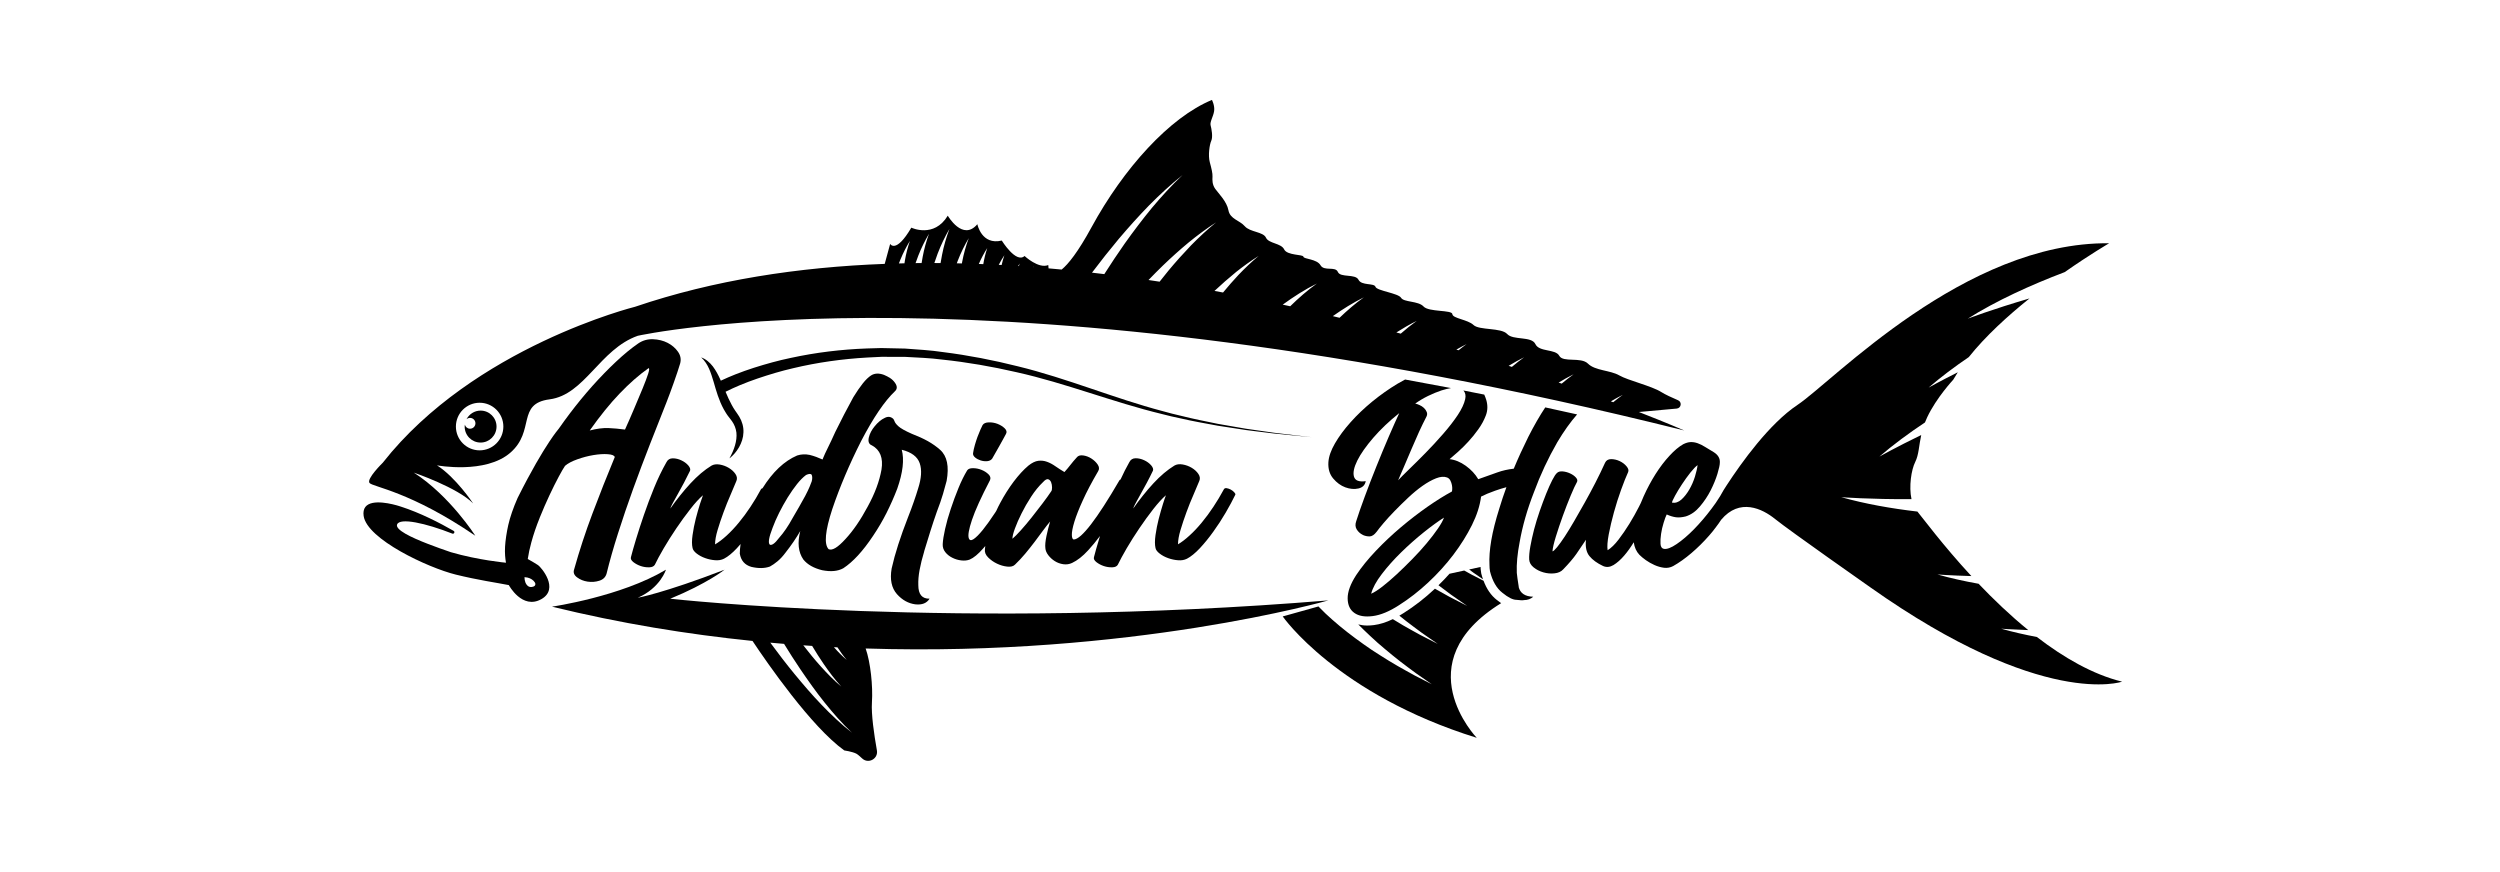 <svg xmlns="http://www.w3.org/2000/svg" fill="none" viewBox="0 0 172 60" height="60" width="172">
<path fill="black" d="M63.58 37.939C63.722 37.472 63.863 37.013 64.005 36.56C64.148 36.106 64.296 35.659 64.451 35.219C64.631 34.753 64.772 34.343 64.877 33.988C64.982 33.632 65.064 33.33 65.128 33.085C65.308 32.091 65.162 31.379 64.684 30.95C64.44 30.732 64.155 30.53 63.834 30.349C63.51 30.169 63.143 30.003 62.731 29.845C62.266 29.64 61.958 29.465 61.803 29.322C61.65 29.18 61.559 29.057 61.534 28.953C61.521 28.928 61.507 28.905 61.495 28.885C61.482 28.867 61.477 28.85 61.477 28.837C61.297 28.657 61.088 28.631 60.856 28.76C60.741 28.812 60.627 28.885 60.511 28.984C60.395 29.082 60.285 29.195 60.181 29.323C59.976 29.568 59.839 29.829 59.775 30.099C59.711 30.384 59.78 30.566 59.989 30.643C60.555 30.952 60.775 31.51 60.646 32.311C60.504 33.113 60.188 33.961 59.698 34.853C59.208 35.77 58.698 36.516 58.169 37.084C57.64 37.667 57.255 37.899 57.009 37.783C56.685 37.445 56.77 36.528 57.26 35.028C57.517 34.265 57.813 33.494 58.141 32.718C58.47 31.942 58.839 31.147 59.253 30.332C60.09 28.728 60.864 27.589 61.573 26.917C61.74 26.762 61.74 26.567 61.573 26.334C61.484 26.206 61.373 26.098 61.245 26.014C61.117 25.93 60.974 25.857 60.819 25.791C60.47 25.662 60.174 25.675 59.93 25.83C59.75 25.945 59.559 26.13 59.359 26.381C59.158 26.635 58.943 26.947 58.711 27.323C58.493 27.721 58.28 28.122 58.075 28.515C57.868 28.91 57.668 29.307 57.472 29.709C57.28 30.137 57.109 30.498 56.961 30.797C56.813 31.093 56.699 31.34 56.622 31.533C56.622 31.56 56.61 31.585 56.585 31.612C56.442 31.546 56.301 31.488 56.157 31.436C56.016 31.385 55.867 31.338 55.713 31.299C55.405 31.235 55.115 31.249 54.842 31.338C53.956 31.719 53.161 32.468 52.459 33.593C52.4 33.603 52.358 33.639 52.329 33.707C52.122 34.093 51.891 34.483 51.632 34.871C51.376 35.261 51.108 35.622 50.83 35.958C50.552 36.296 50.273 36.592 49.991 36.85C49.708 37.109 49.442 37.309 49.196 37.454C49.196 37.182 49.255 36.85 49.371 36.464C49.487 36.074 49.622 35.672 49.777 35.25C49.932 34.828 50.093 34.427 50.26 34.047C50.428 33.666 50.563 33.346 50.666 33.085C50.731 32.931 50.707 32.772 50.599 32.611C50.488 32.448 50.337 32.309 50.144 32.193C49.952 32.077 49.742 32 49.515 31.96C49.289 31.923 49.1 31.948 48.945 32.039C48.713 32.18 48.474 32.355 48.228 32.561C47.984 32.768 47.74 33.003 47.503 33.26C47.264 33.519 47.026 33.796 46.787 34.095C46.548 34.392 46.327 34.69 46.118 34.987C46.133 34.923 46.186 34.799 46.284 34.619C46.38 34.438 46.496 34.227 46.634 33.988C46.769 33.748 46.91 33.491 47.059 33.212C47.207 32.933 47.346 32.657 47.475 32.388C47.514 32.284 47.473 32.16 47.35 32.017C47.225 31.876 47.068 31.76 46.874 31.671C46.682 31.579 46.484 31.533 46.284 31.533C46.085 31.533 45.938 31.624 45.849 31.805C45.541 32.348 45.256 32.936 44.999 33.569C44.741 34.204 44.508 34.822 44.303 35.423C44.098 36.024 43.914 36.58 43.761 37.091C43.606 37.602 43.49 38.014 43.411 38.323C43.372 38.439 43.428 38.555 43.575 38.673C43.725 38.789 43.895 38.881 44.087 38.945C44.281 39.009 44.475 39.038 44.668 39.031C44.86 39.026 44.989 38.965 45.056 38.849C45.197 38.552 45.4 38.176 45.664 37.722C45.93 37.27 46.22 36.81 46.535 36.344C46.851 35.877 47.17 35.439 47.494 35.025C47.815 34.61 48.106 34.293 48.364 34.073C48.327 34.163 48.259 34.361 48.161 34.665C48.065 34.969 47.968 35.311 47.87 35.684C47.774 36.06 47.701 36.435 47.648 36.81C47.594 37.186 47.596 37.483 47.648 37.703C47.674 37.831 47.77 37.96 47.938 38.089C48.106 38.218 48.3 38.321 48.519 38.398C48.736 38.477 48.963 38.525 49.194 38.543C49.426 38.564 49.635 38.529 49.815 38.437C50.084 38.296 50.38 38.057 50.695 37.719C50.782 37.626 50.87 37.529 50.953 37.429C50.918 37.66 50.9 37.881 50.898 38.087C50.975 38.566 51.24 38.87 51.691 39.001C52.181 39.115 52.605 39.109 52.969 38.979C53.135 38.89 53.313 38.766 53.5 38.611C53.687 38.455 53.871 38.255 54.052 38.01C54.245 37.765 54.427 37.518 54.594 37.273C54.762 37.029 54.915 36.78 55.059 36.535C54.853 37.338 54.922 37.992 55.271 38.495C55.555 38.845 55.988 39.09 56.567 39.231C57.16 39.347 57.643 39.304 58.019 39.095C58.69 38.656 59.372 37.912 60.069 36.864C60.418 36.346 60.726 35.82 60.997 35.282C61.266 34.746 61.512 34.191 61.731 33.621C62.12 32.509 62.222 31.617 62.04 30.943C62.71 31.111 63.125 31.422 63.278 31.875C63.433 32.329 63.394 32.911 63.163 33.621C63.086 33.88 62.988 34.179 62.872 34.513C62.756 34.851 62.621 35.212 62.466 35.602C62.209 36.262 61.986 36.882 61.799 37.465C61.61 38.048 61.461 38.596 61.345 39.113C61.215 39.864 61.336 40.454 61.712 40.879C62.074 41.282 62.492 41.514 62.968 41.578C63.433 41.63 63.761 41.502 63.954 41.189C63.439 41.201 63.18 40.892 63.18 40.259C63.168 39.946 63.196 39.599 63.268 39.21C63.341 38.824 63.446 38.394 63.587 37.93L63.58 37.939ZM55.843 33.126C55.819 33.203 55.769 33.326 55.699 33.494C55.628 33.662 55.53 33.87 55.4 34.116C55.27 34.361 55.132 34.61 54.983 34.864C54.835 35.116 54.683 35.377 54.528 35.648C54.232 36.192 53.922 36.646 53.6 37.007C53.318 37.383 53.104 37.538 52.964 37.474C52.834 37.358 52.898 36.968 53.156 36.308C53.4 35.648 53.749 34.951 54.199 34.213C54.418 33.862 54.632 33.56 54.837 33.301C55.043 33.044 55.25 32.834 55.457 32.679C55.649 32.59 55.778 32.582 55.843 32.661C55.895 32.79 55.895 32.945 55.843 33.128V33.126Z"></path>
<path fill="black" d="M67.477 31.68C67.627 31.726 67.773 31.742 67.922 31.728C68.07 31.715 68.184 31.656 68.261 31.555C68.325 31.438 68.402 31.301 68.493 31.147C68.582 30.991 68.673 30.832 68.764 30.669C68.853 30.509 68.94 30.353 69.022 30.203C69.108 30.055 69.166 29.944 69.207 29.863C69.284 29.735 69.259 29.606 69.131 29.477C69.001 29.348 68.837 29.245 68.637 29.164C68.436 29.087 68.234 29.052 68.028 29.059C67.823 29.064 67.678 29.127 67.602 29.245C67.562 29.322 67.511 29.432 67.447 29.574C67.382 29.717 67.318 29.876 67.254 30.051C67.19 30.226 67.129 30.414 67.072 30.612C67.014 30.814 66.971 31.004 66.946 31.184C66.933 31.288 66.981 31.386 67.09 31.476C67.201 31.567 67.329 31.633 67.475 31.68H67.477Z"></path>
<path fill="black" d="M79.722 35.686C79.626 36.061 79.553 36.437 79.499 36.812C79.446 37.188 79.448 37.484 79.499 37.704C79.524 37.833 79.622 37.962 79.79 38.09C79.957 38.219 80.151 38.323 80.371 38.4C80.588 38.478 80.814 38.527 81.046 38.545C81.278 38.566 81.484 38.53 81.664 38.439C81.935 38.298 82.229 38.058 82.547 37.721C82.862 37.383 83.17 37.007 83.473 36.583C83.776 36.165 84.06 35.729 84.325 35.275C84.589 34.822 84.81 34.41 84.992 34.032C85.006 33.995 84.979 33.939 84.915 33.868C84.851 33.796 84.771 33.736 84.674 33.682C84.576 33.632 84.48 33.598 84.384 33.585C84.286 33.573 84.218 33.61 84.181 33.702C83.974 34.088 83.741 34.477 83.484 34.865C83.227 35.255 82.96 35.616 82.682 35.952C82.404 36.29 82.124 36.587 81.839 36.844C81.558 37.104 81.292 37.304 81.046 37.449C81.046 37.177 81.105 36.844 81.221 36.458C81.337 36.069 81.472 35.666 81.627 35.244C81.78 34.824 81.942 34.422 82.11 34.041C82.278 33.66 82.413 33.34 82.516 33.079C82.58 32.926 82.557 32.767 82.448 32.606C82.338 32.443 82.187 32.304 81.994 32.187C81.802 32.071 81.591 31.994 81.365 31.955C81.139 31.917 80.948 31.942 80.795 32.034C80.563 32.175 80.324 32.35 80.078 32.556C79.834 32.763 79.59 32.997 79.353 33.255C79.114 33.514 78.875 33.791 78.637 34.09C78.398 34.386 78.177 34.685 77.968 34.982C77.981 34.917 78.036 34.794 78.134 34.613C78.23 34.433 78.346 34.222 78.48 33.982C78.617 33.743 78.758 33.485 78.907 33.206C79.055 32.928 79.194 32.652 79.323 32.382C79.362 32.279 79.319 32.155 79.198 32.012C79.073 31.871 78.916 31.755 78.722 31.665C78.53 31.574 78.332 31.528 78.132 31.528C77.933 31.528 77.787 31.619 77.697 31.799C77.484 32.175 77.282 32.572 77.093 32.99C77.059 33.003 77.034 33.019 77.019 33.042C76.245 34.374 75.593 35.382 75.067 36.067C74.538 36.753 74.144 37.104 73.887 37.116C73.796 37.116 73.748 37.013 73.743 36.807C73.738 36.599 73.795 36.296 73.918 35.893C74.041 35.495 74.233 35.001 74.499 34.42C74.762 33.837 75.113 33.172 75.552 32.42C75.641 32.279 75.632 32.127 75.523 31.964C75.413 31.801 75.268 31.663 75.088 31.547C74.909 31.431 74.718 31.36 74.518 31.333C74.317 31.308 74.172 31.351 74.083 31.469C73.928 31.637 73.782 31.808 73.648 31.982C73.513 32.157 73.374 32.323 73.233 32.477C73.014 32.348 72.807 32.214 72.613 32.08C72.421 31.944 72.228 31.84 72.034 31.771C71.84 31.699 71.64 31.678 71.432 31.703C71.227 31.73 71 31.839 70.756 32.034C70.419 32.316 70.082 32.686 69.74 33.138C69.4 33.593 69.092 34.081 68.814 34.603C68.717 34.781 68.628 34.962 68.545 35.146C68.521 35.184 68.498 35.219 68.477 35.255C68.153 35.747 67.867 36.147 67.616 36.458C67.363 36.768 67.153 36.978 66.987 37.089C66.82 37.2 66.709 37.182 66.657 37.041C66.581 36.846 66.652 36.422 66.871 35.77C67.089 35.117 67.502 34.208 68.108 33.044C68.174 32.901 68.142 32.765 68.012 32.636C67.882 32.507 67.721 32.404 67.529 32.327C67.335 32.248 67.138 32.211 66.937 32.211C66.736 32.211 66.606 32.262 66.541 32.364C66.337 32.702 66.135 33.105 65.943 33.578C65.75 34.05 65.572 34.529 65.412 35.014C65.249 35.498 65.121 35.958 65.023 36.392C64.925 36.827 64.872 37.172 64.859 37.431C64.847 37.638 64.906 37.822 65.034 37.985C65.162 38.148 65.324 38.276 65.517 38.371C65.709 38.469 65.914 38.532 66.135 38.557C66.354 38.584 66.549 38.562 66.716 38.498C66.987 38.382 67.293 38.13 67.636 37.74C67.686 37.685 67.736 37.626 67.787 37.565C67.776 37.644 67.769 37.721 67.762 37.797C67.736 37.992 67.81 38.176 67.985 38.352C68.16 38.527 68.363 38.67 68.594 38.779C68.824 38.89 69.061 38.958 69.3 38.983C69.539 39.009 69.715 38.965 69.831 38.847C70.075 38.614 70.312 38.362 70.539 38.089C70.765 37.819 70.981 37.545 71.186 37.275C71.392 37.004 71.581 36.746 71.756 36.508C71.931 36.269 72.096 36.06 72.25 35.877C72.16 36.174 72.075 36.507 71.998 36.868C71.922 37.231 71.895 37.515 71.922 37.721C71.934 37.876 72 38.035 72.123 38.198C72.248 38.359 72.394 38.495 72.569 38.604C72.743 38.715 72.936 38.786 73.15 38.818C73.362 38.849 73.565 38.822 73.759 38.73C74.117 38.562 74.488 38.275 74.86 37.867C75.138 37.563 75.413 37.234 75.68 36.877C75.659 36.95 75.637 37.02 75.616 37.091C75.461 37.602 75.345 38.014 75.267 38.323C75.228 38.439 75.283 38.555 75.431 38.673C75.58 38.789 75.75 38.881 75.942 38.945C76.135 39.009 76.331 39.038 76.523 39.031C76.716 39.026 76.844 38.965 76.908 38.849C77.05 38.552 77.254 38.176 77.517 37.722C77.783 37.27 78.072 36.81 78.389 36.344C78.704 35.877 79.023 35.439 79.346 35.025C79.67 34.61 79.961 34.293 80.217 34.073C80.178 34.163 80.112 34.361 80.014 34.665C79.918 34.969 79.822 35.311 79.724 35.684L79.722 35.686ZM72.323 33.803C72.169 34.036 71.968 34.315 71.724 34.638C71.48 34.964 71.228 35.285 70.97 35.611C70.712 35.933 70.464 36.23 70.225 36.494C69.984 36.759 69.796 36.95 69.655 37.066C69.655 36.911 69.71 36.675 69.828 36.358C69.944 36.04 70.095 35.695 70.284 35.319C70.471 34.942 70.688 34.562 70.942 34.174C71.193 33.787 71.465 33.45 71.763 33.167C71.904 33.011 72.02 32.947 72.112 32.972C72.201 32.999 72.269 33.065 72.316 33.176C72.358 33.287 72.381 33.407 72.381 33.535C72.381 33.664 72.364 33.755 72.323 33.805V33.803Z"></path>
<path fill="black" d="M37.124 35.636C37.351 35.076 37.579 34.553 37.807 34.066C38.035 33.58 38.247 33.16 38.44 32.797C38.632 32.438 38.778 32.187 38.874 32.05C39.067 31.883 39.347 31.733 39.714 31.603C40.079 31.472 40.448 31.374 40.822 31.311C41.196 31.249 41.528 31.227 41.818 31.249C42.109 31.27 42.266 31.336 42.296 31.447C41.756 32.751 41.245 34.041 40.762 35.327C40.279 36.608 39.858 37.894 39.498 39.183C39.427 39.39 39.498 39.573 39.705 39.724C39.911 39.877 40.152 39.975 40.428 40.016C40.706 40.057 40.975 40.037 41.237 39.953C41.501 39.869 41.667 39.703 41.735 39.455C41.941 38.609 42.203 37.688 42.522 36.689C42.84 35.69 43.185 34.676 43.558 33.643C43.932 32.611 44.319 31.581 44.72 30.555C45.121 29.529 45.5 28.565 45.86 27.664C46.012 27.278 46.177 26.829 46.357 26.322C46.536 25.816 46.682 25.383 46.79 25.024C46.874 24.732 46.826 24.457 46.646 24.201C46.468 23.946 46.229 23.742 45.933 23.588C45.634 23.436 45.301 23.352 44.926 23.338C44.552 23.325 44.215 23.422 43.91 23.629C43.428 23.962 42.916 24.382 42.378 24.888C41.838 25.394 41.3 25.95 40.76 26.551C40.223 27.155 39.705 27.784 39.206 28.444C38.937 28.8 38.682 29.152 38.441 29.497C38.441 29.497 38.438 29.5 38.429 29.511C38.379 29.572 38.161 29.833 37.791 30.391C37.311 31.115 36.574 32.337 35.611 34.261C35.308 34.949 35.094 35.572 34.968 36.126C34.911 36.378 34.868 36.614 34.833 36.843V36.839C34.833 36.839 34.827 36.871 34.82 36.927C34.749 37.409 34.722 37.846 34.751 38.228C34.763 38.4 34.784 38.561 34.811 38.715C34.811 38.715 32.911 38.543 31.017 37.99C30.541 37.828 29.989 37.633 29.458 37.427C28.269 36.968 27.187 36.449 27.319 36.087C27.497 35.595 29.294 35.993 31.119 36.712C31.24 36.759 31.322 36.587 31.209 36.523C30.261 35.979 28.909 35.28 27.563 34.849H27.561C27.561 34.849 27.549 34.846 27.544 34.844C27.52 34.835 27.48 34.822 27.426 34.806C27.414 34.803 27.403 34.797 27.39 34.796C27.366 34.79 27.34 34.781 27.314 34.773C27.3 34.769 27.284 34.764 27.267 34.76C26.631 34.585 25.181 34.29 25.02 35.151C25.002 35.25 24.999 35.364 25.018 35.495C25.247 37.096 29.442 39.058 31.357 39.532C32.881 39.909 34.168 40.089 35.007 40.255C35.009 40.261 35.927 41.965 37.245 41.221C38.505 40.509 37.233 39.027 37.021 38.883C36.9 38.8 36.597 38.621 36.31 38.459C36.365 38.09 36.447 37.708 36.556 37.313C36.707 36.759 36.898 36.199 37.126 35.638L37.124 35.636ZM42.627 27.08C43.29 26.386 43.953 25.803 44.616 25.333C44.684 25.319 44.679 25.444 44.595 25.709C44.511 25.971 44.383 26.309 44.212 26.726C44.041 27.142 43.846 27.604 43.631 28.11C43.417 28.615 43.208 29.098 43 29.554C42.597 29.5 42.214 29.465 41.849 29.45C41.481 29.438 41.059 29.491 40.573 29.617C41.278 28.619 41.963 27.773 42.626 27.08H42.627ZM36.312 39.742C36.506 39.785 36.704 39.918 36.791 40.061C36.843 40.145 36.837 40.2 36.827 40.236C36.809 40.309 36.725 40.349 36.69 40.361C36.609 40.391 36.515 40.397 36.436 40.375C36.406 40.366 36.376 40.357 36.353 40.34C36.162 40.216 36.082 39.952 36.085 39.708C36.148 39.712 36.21 39.721 36.272 39.733C36.285 39.735 36.299 39.739 36.312 39.742Z"></path>
<path fill="black" d="M85.713 29.586L86.36 29.667L87.654 29.826C88.518 29.919 89.384 29.994 90.249 30.078C89.386 29.976 88.522 29.885 87.661 29.774L86.371 29.59L85.726 29.497L85.084 29.386L83.801 29.163L82.527 28.9C82.101 28.819 81.68 28.707 81.258 28.608L80.625 28.456L79.998 28.287C76.644 27.403 73.433 26.032 70.032 25.203C68.338 24.777 66.625 24.443 64.888 24.225C64.022 24.092 63.145 24.049 62.272 23.982L60.956 23.953L60.627 23.946L60.299 23.955L59.641 23.974C57.888 24.039 56.138 24.248 54.416 24.622C53.553 24.8 52.705 25.038 51.862 25.305L51.235 25.517L50.613 25.75C50.269 25.889 49.934 26.027 49.592 26.191C49.578 26.161 49.567 26.132 49.553 26.102C49.415 25.796 49.255 25.492 49.047 25.213C48.834 24.94 48.562 24.698 48.241 24.589C48.74 25.045 48.907 25.659 49.098 26.272C49.276 26.89 49.458 27.546 49.795 28.16C49.834 28.236 49.882 28.311 49.929 28.385C49.977 28.458 50.02 28.535 50.075 28.605L50.237 28.814L50.365 28.985C50.526 29.216 50.629 29.475 50.665 29.76C50.723 30.332 50.508 30.961 50.182 31.537C50.451 31.335 50.67 31.068 50.846 30.77C51.016 30.468 51.14 30.121 51.149 29.745C51.167 29.372 51.055 28.987 50.862 28.667C50.812 28.589 50.759 28.508 50.709 28.435L50.579 28.249C50.495 28.124 50.413 27.995 50.342 27.857C50.184 27.571 50.05 27.267 49.918 26.953C50.233 26.792 50.579 26.64 50.914 26.497L51.508 26.261L52.11 26.045C52.919 25.771 53.74 25.523 54.576 25.331C56.244 24.934 57.952 24.695 59.67 24.598L60.315 24.566L60.637 24.55H60.96L62.25 24.552C63.109 24.602 63.972 24.627 64.827 24.74C66.541 24.92 68.252 25.219 69.936 25.607C73.313 26.359 76.557 27.666 79.946 28.487L80.579 28.644L81.217 28.784C81.643 28.875 82.065 28.977 82.495 29.05L83.778 29.288L85.066 29.486L85.711 29.584L85.713 29.586Z"></path>
<path fill="black" d="M91.393 41.307C65.951 43.407 46.113 41.192 46.113 41.192C48.667 40.141 49.85 39.195 49.85 39.195C45.632 40.819 43.877 41.126 43.877 41.126C45.432 40.452 45.817 39.195 45.817 39.195C42.72 41.051 37.976 41.738 37.976 41.738C42.684 42.891 47.32 43.643 51.773 44.097C52.789 45.621 55.815 50.001 58.085 51.629C58.085 51.629 58.623 51.708 58.905 51.847C58.996 51.892 59.142 52.019 59.319 52.183C59.746 52.58 60.432 52.203 60.331 51.627C60.135 50.524 59.935 49.144 59.989 48.327C60.063 47.201 59.894 45.578 59.557 44.616C77.808 45.202 91.393 41.307 91.393 41.307ZM57.617 44.537C57.811 44.837 58.019 45.129 58.256 45.403C57.939 45.138 57.649 44.839 57.373 44.525C57.455 44.528 57.535 44.534 57.617 44.537ZM55.877 44.441C56.13 44.863 56.392 45.281 56.672 45.687C57.045 46.227 57.435 46.754 57.884 47.239C57.376 46.817 56.914 46.339 56.469 45.848C56.048 45.383 55.654 44.893 55.268 44.398C55.471 44.412 55.676 44.426 55.877 44.439V44.441ZM56.528 48.493C55.868 47.811 55.254 47.087 54.648 46.353C54.076 45.658 53.532 44.941 52.996 44.215C53.313 44.244 53.628 44.271 53.944 44.298C54.306 44.886 54.674 45.47 55.063 46.042C55.592 46.818 56.134 47.589 56.722 48.322C57.31 49.055 57.928 49.766 58.618 50.412C57.873 49.833 57.185 49.175 56.526 48.493H56.528Z"></path>
<path fill="black" d="M140.147 43.827C139.297 43.666 138.471 43.479 137.681 43.255C137.681 43.255 138.378 43.309 139.543 43.35C138.299 42.338 137.145 41.23 136.127 40.163C135.15 39.989 134.201 39.778 133.299 39.524C133.299 39.524 134.183 39.594 135.63 39.633C133.653 37.495 132.279 35.625 131.918 35.196C130.098 34.982 128.309 34.665 126.68 34.206C126.68 34.206 128.648 34.359 131.511 34.342C131.324 33.471 131.495 32.327 131.768 31.782C132.018 31.279 132.018 30.677 132.18 29.929C130.407 30.791 129.303 31.413 129.303 31.413C130.253 30.595 131.317 29.81 132.438 29.064C132.483 28.948 132.531 28.832 132.59 28.71C133.224 27.362 134.382 26.125 134.382 26.125C134.48 25.953 134.586 25.782 134.696 25.612C133.438 26.245 132.688 26.669 132.688 26.669C133.532 25.939 134.468 25.238 135.453 24.568C136.606 23.122 138.132 21.731 139.631 20.531C137.072 21.28 135.38 21.924 135.38 21.924C137.355 20.683 139.698 19.616 142.054 18.72C143.797 17.499 145.111 16.736 145.111 16.736C135.154 16.636 126.105 26.238 123.665 27.859C121.729 29.15 119.808 31.833 118.791 33.394C118.719 33.505 118.652 33.61 118.589 33.711L118.586 33.714C118.438 33.993 118.267 34.274 118.069 34.56C118.057 34.581 118.051 34.59 118.051 34.59C117.96 34.721 117.864 34.855 117.762 34.987C117.365 35.518 116.957 35.993 116.545 36.414C116.132 36.834 115.736 37.173 115.355 37.431C114.975 37.69 114.681 37.799 114.475 37.762C114.334 37.735 114.255 37.622 114.243 37.42C114.23 37.22 114.243 36.991 114.282 36.732C114.321 36.474 114.378 36.219 114.457 35.967C114.533 35.715 114.605 35.523 114.669 35.395C114.9 35.498 115.114 35.563 115.307 35.588C115.499 35.614 115.726 35.593 115.982 35.529C116.346 35.413 116.67 35.184 116.959 34.84C117.249 34.499 117.493 34.129 117.695 33.736C117.894 33.34 118.049 32.962 118.16 32.599C118.269 32.236 118.324 31.985 118.324 31.84C118.349 31.544 118.208 31.297 117.898 31.104C117.679 30.975 117.481 30.854 117.306 30.746C117.132 30.636 116.962 30.552 116.795 30.493C116.627 30.434 116.467 30.409 116.312 30.416C116.157 30.421 115.991 30.471 115.809 30.561C115.51 30.729 115.194 30.993 114.861 31.356C114.524 31.719 114.205 32.139 113.902 32.616C113.599 33.097 113.325 33.607 113.081 34.15C113.013 34.304 112.949 34.456 112.888 34.606C112.849 34.687 112.805 34.773 112.762 34.86C112.561 35.253 112.343 35.645 112.104 36.033C111.866 36.419 111.616 36.782 111.359 37.12C111.101 37.458 110.85 37.703 110.604 37.856C110.565 37.611 110.591 37.248 110.68 36.769C110.771 36.29 110.891 35.782 111.039 35.246C111.187 34.71 111.352 34.191 111.532 33.694C111.712 33.197 111.873 32.792 112.015 32.481C112.067 32.364 112.031 32.232 111.907 32.084C111.784 31.935 111.627 31.816 111.434 31.724C111.242 31.635 111.044 31.588 110.844 31.588C110.645 31.588 110.504 31.674 110.427 31.84C110.222 32.295 109.998 32.754 109.759 33.221C109.52 33.685 109.276 34.14 109.025 34.588C108.774 35.033 108.531 35.459 108.3 35.859C108.068 36.26 107.852 36.612 107.653 36.916C107.451 37.22 107.278 37.463 107.13 37.644C106.983 37.824 106.876 37.921 106.811 37.935C106.824 37.715 106.902 37.375 107.043 36.916C107.186 36.456 107.346 35.977 107.526 35.48C107.706 34.983 107.888 34.517 108.068 34.084C108.248 33.65 108.392 33.344 108.496 33.162C108.545 33.071 108.524 32.97 108.428 32.86C108.33 32.749 108.202 32.656 108.039 32.579C107.879 32.502 107.708 32.452 107.528 32.434C107.348 32.416 107.212 32.45 107.122 32.539C107.032 32.616 106.922 32.783 106.794 33.035C106.665 33.287 106.526 33.596 106.377 33.966C106.229 34.334 106.083 34.731 105.933 35.159C105.785 35.586 105.655 36.01 105.544 36.43C105.436 36.85 105.35 37.241 105.286 37.602C105.222 37.964 105.195 38.262 105.208 38.495C105.222 38.702 105.323 38.884 105.516 39.038C105.71 39.194 105.933 39.306 106.184 39.378C106.435 39.451 106.69 39.474 106.949 39.446C107.205 39.421 107.405 39.329 107.547 39.174C107.945 38.763 108.248 38.407 108.456 38.108C108.661 37.812 108.882 37.486 109.114 37.136C109.062 37.629 109.142 38.003 109.356 38.262C109.568 38.521 109.88 38.747 110.294 38.943C110.525 39.045 110.764 39.022 111.01 38.875C111.254 38.725 111.5 38.509 111.744 38.225C111.971 37.962 112.19 37.656 112.402 37.309C112.452 37.66 112.58 37.946 112.79 38.169C112.906 38.285 113.054 38.409 113.234 38.538C113.414 38.666 113.616 38.779 113.833 38.877C114.052 38.975 114.273 39.035 114.491 39.063C114.71 39.088 114.918 39.049 115.111 38.947C115.524 38.715 115.943 38.416 116.367 38.055C116.791 37.694 117.199 37.291 117.586 36.85C117.748 36.664 117.903 36.478 118.046 36.281V36.287C118.051 36.276 118.058 36.265 118.064 36.256C118.185 36.101 118.299 35.94 118.406 35.775C118.408 35.774 118.409 35.77 118.411 35.766C119.685 34.24 121.247 34.994 122.13 35.711C123.102 36.498 128.676 40.406 128.676 40.406C140.564 48.812 146 46.899 146 46.899C143.974 46.398 141.972 45.236 140.14 43.827H140.147ZM115.237 34.116C115.373 33.868 115.531 33.605 115.72 33.319C115.907 33.035 116.1 32.765 116.299 32.514C116.501 32.262 116.665 32.093 116.793 32.001C116.768 32.221 116.706 32.486 116.611 32.797C116.513 33.11 116.385 33.403 116.223 33.682C116.061 33.959 115.881 34.19 115.681 34.37C115.48 34.551 115.264 34.622 115.034 34.583C115.034 34.519 115.1 34.365 115.237 34.118V34.116Z"></path>
<path fill="black" d="M102.032 39.859C101.989 39.733 101.948 39.605 101.914 39.469L101.907 39.435C101.889 39.344 101.877 39.249 101.87 39.154C101.866 39.106 101.866 39.056 101.864 39.006L101.077 39.179C101.173 39.251 101.269 39.321 101.364 39.394L102.034 39.86L102.032 39.859Z"></path>
<path fill="black" d="M103.283 41.502C103.185 41.434 103.085 41.36 102.98 41.275C102.588 40.971 102.281 40.525 102.069 39.957L101.269 39.546C101.093 39.447 100.915 39.349 100.738 39.253L99.726 39.474C99.484 39.746 99.231 40.009 98.967 40.266C99.254 40.484 99.544 40.697 99.833 40.915L100.943 41.688L99.737 41.069C99.4 40.879 99.059 40.695 98.723 40.502C98.71 40.513 98.699 40.525 98.687 40.536C98.026 41.155 97.32 41.704 96.586 42.168C96.481 42.236 96.377 42.299 96.276 42.358C96.427 42.478 96.581 42.597 96.73 42.721C97.085 42.998 97.448 43.261 97.81 43.531L98.92 44.303L97.714 43.684C97.32 43.463 96.919 43.25 96.527 43.021C96.294 42.88 96.058 42.74 95.825 42.597C95.374 42.816 94.946 42.951 94.533 43.005C94.373 43.026 94.216 43.037 94.07 43.037C93.847 43.037 93.642 43.009 93.449 42.96C93.719 43.232 93.993 43.498 94.275 43.76L94.768 44.212L95.278 44.648C95.615 44.945 95.973 45.213 96.322 45.497C96.677 45.774 97.04 46.037 97.402 46.307L98.512 47.079L97.306 46.461C96.912 46.239 96.511 46.026 96.119 45.797C95.732 45.562 95.335 45.34 94.955 45.086L94.381 44.716L93.818 44.326C93.072 43.799 92.341 43.237 91.648 42.623C91.304 42.311 91.093 42.127 90.769 41.786C90.749 41.766 90.73 41.743 90.71 41.723L88.251 42.411C88.251 42.411 91.967 47.766 101.601 50.762C101.601 50.762 96.63 45.603 103.283 41.494V41.502Z"></path>
<path fill="black" d="M104.491 40.382C104.454 40.163 104.425 39.971 104.404 39.81C104.386 39.648 104.368 39.515 104.356 39.412C104.331 38.804 104.395 38.105 104.548 37.316C104.743 36.205 105.07 35.053 105.536 33.862C105.974 32.672 106.509 31.528 107.141 30.428C107.587 29.677 108.041 29.039 108.505 28.512C107.769 28.347 107.038 28.185 106.314 28.029C105.942 28.587 105.552 29.261 105.147 30.058C104.782 30.791 104.449 31.519 104.147 32.245C103.743 32.291 103.365 32.375 103.01 32.504C102.617 32.645 102.18 32.801 101.704 32.969C101.499 32.618 101.212 32.312 100.845 32.046C100.476 31.782 100.107 31.63 99.731 31.59C99.886 31.462 100.081 31.294 100.312 31.086C100.544 30.879 100.779 30.645 101.018 30.387C101.257 30.13 101.487 29.845 101.704 29.541C101.923 29.238 102.098 28.918 102.226 28.581C102.355 28.244 102.365 27.888 102.255 27.514C102.217 27.389 102.169 27.267 102.116 27.148C101.633 27.051 101.159 26.958 100.683 26.865C100.818 27.014 100.859 27.212 100.806 27.457C100.735 27.779 100.564 28.145 100.294 28.553C100.024 28.96 99.687 29.393 99.287 29.853C98.887 30.31 98.486 30.746 98.078 31.161C97.671 31.576 97.293 31.95 96.944 32.288C96.598 32.625 96.345 32.876 96.19 33.045C96.319 32.749 96.465 32.411 96.625 32.035C96.785 31.658 96.949 31.276 97.117 30.881C97.284 30.485 97.456 30.098 97.628 29.715C97.803 29.334 97.974 28.982 98.143 28.658C98.193 28.555 98.202 28.453 98.161 28.349C98.12 28.245 98.058 28.151 97.969 28.068C97.878 27.983 97.775 27.916 97.657 27.865C97.539 27.813 97.445 27.779 97.368 27.766C97.637 27.573 97.93 27.398 98.249 27.242C98.564 27.089 98.871 26.962 99.168 26.863C99.407 26.787 99.624 26.735 99.829 26.699C98.758 26.493 97.709 26.299 96.671 26.111C96.499 26.2 96.324 26.297 96.151 26.4C95.558 26.756 94.982 27.164 94.419 27.621C93.859 28.081 93.359 28.556 92.922 29.048C92.482 29.54 92.125 30.024 91.847 30.503C91.569 30.982 91.418 31.415 91.393 31.803C91.366 32.255 91.477 32.627 91.722 32.919C91.967 33.21 92.246 33.414 92.562 33.53C92.877 33.646 93.178 33.671 93.462 33.607C93.745 33.542 93.913 33.374 93.964 33.103C93.499 33.167 93.23 33.063 93.153 32.79C93.075 32.52 93.153 32.152 93.383 31.685C93.615 31.218 93.986 30.695 94.487 30.112C94.991 29.531 95.582 28.968 96.267 28.424C96.074 28.839 95.836 29.375 95.55 30.035C95.267 30.695 94.982 31.378 94.7 32.082C94.417 32.788 94.148 33.478 93.898 34.159C93.645 34.837 93.451 35.404 93.307 35.858C93.23 36.078 93.243 36.267 93.346 36.43C93.449 36.592 93.59 36.718 93.772 36.809C93.913 36.873 94.064 36.905 94.226 36.905C94.388 36.905 94.552 36.796 94.72 36.576C94.809 36.448 94.964 36.255 95.185 35.993C95.403 35.736 95.657 35.457 95.948 35.159C96.238 34.86 96.547 34.558 96.876 34.247C97.204 33.938 97.534 33.664 97.862 33.432C98.192 33.199 98.505 33.024 98.801 32.908C99.097 32.792 99.348 32.772 99.555 32.849C99.658 32.888 99.735 32.96 99.787 33.063C99.838 33.167 99.874 33.269 99.892 33.373C99.913 33.476 99.918 33.575 99.913 33.664C99.908 33.755 99.897 33.807 99.885 33.82C99.38 34.09 98.822 34.44 98.211 34.865C97.6 35.293 96.989 35.763 96.385 36.272C95.779 36.784 95.205 37.324 94.663 37.894C94.121 38.464 93.669 39.02 93.309 39.562C92.908 40.182 92.713 40.718 92.719 41.173C92.724 41.627 92.879 41.959 93.184 42.172C93.487 42.386 93.907 42.456 94.449 42.386C94.993 42.315 95.591 42.066 96.249 41.639C96.944 41.198 97.616 40.677 98.259 40.077C98.904 39.476 99.482 38.838 99.992 38.166C100.501 37.492 100.927 36.812 101.269 36.126C101.61 35.441 101.818 34.788 101.898 34.166C102.142 34.038 102.465 33.902 102.864 33.761C103.121 33.669 103.381 33.587 103.641 33.519C103.463 34.009 103.299 34.495 103.153 34.982C102.896 35.797 102.711 36.528 102.6 37.175C102.49 37.822 102.449 38.384 102.476 38.863C102.476 38.941 102.477 39.018 102.485 39.095C102.49 39.172 102.501 39.245 102.513 39.31C102.681 39.982 102.966 40.474 103.365 40.783C103.762 41.108 104.087 41.269 104.331 41.269C104.459 41.282 104.566 41.291 104.65 41.298C104.734 41.303 104.801 41.3 104.853 41.287C105.097 41.287 105.309 41.21 105.489 41.055C104.923 41.042 104.588 40.815 104.482 40.377L104.491 40.382ZM98.929 36.365C98.717 36.675 98.459 37.013 98.156 37.375C97.853 37.738 97.522 38.103 97.16 38.471C96.798 38.84 96.443 39.186 96.096 39.51C95.746 39.832 95.42 40.116 95.109 40.356C94.8 40.595 94.542 40.76 94.335 40.849C94.438 40.45 94.684 39.996 95.071 39.492C95.456 38.986 95.903 38.489 96.404 37.998C96.908 37.504 97.427 37.047 97.962 36.617C98.496 36.19 98.958 35.856 99.345 35.611C99.28 35.804 99.141 36.056 98.928 36.367L98.929 36.365Z"></path>
<path fill="black" d="M32.701 36.861C32.701 36.861 30.958 34.115 28.47 32.516C28.47 32.516 31.482 33.541 32.553 34.638C32.553 34.638 31.359 32.84 30.064 32.016C30.064 32.016 33.4 32.64 35.116 31.142C36.834 29.643 35.529 27.772 37.81 27.475C40.234 27.16 41.264 24.024 43.878 23.102C43.878 23.102 68.022 17.68 115.877 29.617C115.877 29.617 114.756 29.125 112.755 28.346L115.36 28.11C115.67 28.081 115.736 27.657 115.449 27.536C115.023 27.355 114.576 27.148 114.296 26.973C113.625 26.549 112.019 26.18 111.402 25.825C110.786 25.469 109.741 25.506 109.255 25.02C108.768 24.534 107.539 24.965 107.277 24.477C107.015 23.991 105.896 24.234 105.634 23.672C105.372 23.111 104.103 23.429 103.693 22.979C103.283 22.53 101.77 22.735 101.378 22.36C100.986 21.985 99.94 21.911 99.922 21.611C99.904 21.311 98.298 21.48 97.94 21.087C97.582 20.694 96.581 20.806 96.393 20.488C96.206 20.17 94.72 20.007 94.633 19.732C94.545 19.457 93.674 19.669 93.464 19.246C93.251 18.822 92.22 19.121 92.045 18.709C91.87 18.298 91.099 18.684 90.851 18.248C90.602 17.812 89.694 17.83 89.675 17.662C89.657 17.494 88.554 17.587 88.349 17.156C88.144 16.725 87.285 16.763 87.098 16.351C86.911 15.94 85.997 15.976 85.642 15.565C85.287 15.154 84.628 15.079 84.516 14.465C84.403 13.854 83.819 13.293 83.607 12.992C83.395 12.692 83.407 12.381 83.42 12.155C83.432 11.93 83.357 11.619 83.233 11.156C83.108 10.695 83.215 9.946 83.336 9.683C83.457 9.42 83.354 8.859 83.29 8.625C83.225 8.391 83.477 8.017 83.532 7.641C83.587 7.266 83.382 6.875 83.382 6.875C80.47 8.072 77.296 11.594 75.094 15.64C74.162 17.351 73.499 18.17 73.043 18.545C72.741 18.516 72.442 18.49 72.141 18.463L72.121 18.236C71.449 18.511 70.49 17.612 70.49 17.612C69.906 18.148 68.922 16.55 68.922 16.55C67.529 16.888 67.242 15.425 67.242 15.425C66.233 16.623 65.207 14.839 65.207 14.839C64.255 16.412 62.699 15.663 62.699 15.663C61.628 17.487 61.243 16.78 61.243 16.78C61.081 17.351 60.947 17.855 60.869 18.155C54.945 18.377 49.111 19.265 43.695 21.105C43.695 21.105 32.607 23.864 26.334 31.837C26.334 31.837 25.189 32.954 25.425 33.23C25.662 33.505 28.249 33.816 32.705 36.862L32.701 36.861ZM111.648 27.164C111.422 27.326 111.204 27.498 110.991 27.673C110.937 27.654 110.882 27.632 110.828 27.613C111.097 27.455 111.37 27.301 111.648 27.164ZM108.259 25.755C107.977 25.957 107.708 26.173 107.444 26.393C107.375 26.37 107.303 26.345 107.234 26.32C107.569 26.118 107.909 25.927 108.259 25.753V25.755ZM104.869 24.573C104.575 24.784 104.292 25.008 104.017 25.242C103.944 25.219 103.869 25.194 103.794 25.17C104.146 24.956 104.502 24.756 104.869 24.575V24.573ZM100.907 23.671C100.717 23.806 100.531 23.951 100.35 24.098C100.3 24.084 100.248 24.067 100.198 24.053C100.432 23.919 100.667 23.79 100.907 23.672V23.671ZM97.47 22.078C97.087 22.351 96.723 22.646 96.372 22.955C96.27 22.929 96.171 22.9 96.069 22.873C96.523 22.584 96.989 22.315 97.47 22.078ZM93.834 20.456C93.237 20.883 92.687 21.359 92.161 21.863C92.006 21.826 91.853 21.788 91.698 21.75C92.382 21.268 93.091 20.824 93.834 20.456ZM90.61 19.501C89.949 19.975 89.342 20.506 88.766 21.071C88.595 21.034 88.422 20.996 88.251 20.959C89.003 20.413 89.785 19.909 90.61 19.503V19.501ZM85.023 18.729C85.53 18.327 86.052 17.948 86.595 17.608C86.102 18.019 85.64 18.461 85.2 18.922C84.835 19.312 84.485 19.714 84.145 20.125C83.949 20.09 83.753 20.052 83.557 20.016C83.56 20.015 83.562 20.011 83.564 20.009C84.036 19.566 84.523 19.139 85.023 18.731V18.729ZM83.676 15.291C83.067 15.787 82.495 16.321 81.946 16.879C81.404 17.444 80.884 18.025 80.386 18.624C80.182 18.874 79.98 19.126 79.781 19.38C79.528 19.34 79.273 19.303 79.018 19.265C79.342 18.928 79.672 18.595 80.007 18.27C80.577 17.721 81.165 17.192 81.771 16.688C82.382 16.189 83.017 15.717 83.676 15.293V15.291ZM76.972 16.435C77.644 15.642 78.337 14.868 79.061 14.126C79.791 13.389 80.554 12.685 81.361 12.041C80.609 12.751 79.914 13.512 79.253 14.301C78.599 15.096 77.979 15.917 77.382 16.755C76.897 17.445 76.43 18.15 75.976 18.86C75.694 18.826 75.413 18.792 75.129 18.759C75.725 17.969 76.338 17.193 76.97 16.437L76.972 16.435ZM71.129 18.323C71.123 18.341 71.118 18.359 71.112 18.377C71.107 18.377 71.102 18.377 71.096 18.377C71.107 18.359 71.118 18.341 71.13 18.323H71.129ZM70.152 18.136C70.132 18.193 70.118 18.25 70.1 18.305C70.082 18.305 70.066 18.304 70.049 18.302C70.082 18.246 70.115 18.189 70.15 18.136H70.152ZM69.097 17.571C69.024 17.789 68.963 18.01 68.912 18.232C68.846 18.229 68.78 18.225 68.714 18.221C68.831 17.996 68.956 17.776 69.095 17.569L69.097 17.571ZM67.921 17.072C67.801 17.435 67.712 17.803 67.65 18.173C67.548 18.17 67.445 18.164 67.343 18.161C67.507 17.78 67.701 17.413 67.921 17.07V17.072ZM65.896 17.934C66.105 17.394 66.358 16.875 66.65 16.384C66.452 16.92 66.301 17.467 66.196 18.021C66.189 18.055 66.183 18.091 66.178 18.125C66.062 18.121 65.946 18.119 65.829 18.116C65.852 18.055 65.873 17.993 65.896 17.932V17.934ZM64.513 17.444C64.626 17.149 64.749 16.859 64.884 16.577C65.016 16.292 65.167 16.019 65.322 15.749C65.103 16.332 64.932 16.927 64.813 17.531C64.773 17.721 64.741 17.91 64.711 18.1C64.569 18.1 64.426 18.098 64.283 18.096C64.355 17.876 64.43 17.658 64.513 17.442V17.444ZM63.182 17.581C63.385 17.061 63.633 16.559 63.914 16.085C63.726 16.604 63.58 17.133 63.48 17.669C63.453 17.812 63.428 17.955 63.407 18.098C63.268 18.098 63.13 18.098 62.991 18.102C63.052 17.926 63.114 17.753 63.182 17.581ZM61.96 17.834C62.14 17.395 62.355 16.974 62.601 16.578C62.448 17.02 62.334 17.469 62.257 17.923C62.246 17.987 62.238 18.052 62.227 18.116C62.099 18.118 61.972 18.121 61.844 18.125C61.881 18.028 61.919 17.93 61.958 17.835L61.96 17.834ZM32.999 27.709C33.9 27.709 34.631 28.442 34.631 29.347C34.631 30.251 33.9 30.984 32.999 30.984C32.097 30.984 31.366 30.251 31.366 29.347C31.366 28.442 32.097 27.709 32.999 27.709Z"></path>
<path fill="black" d="M33.065 30.448C33.67 30.448 34.161 29.956 34.161 29.348C34.161 28.741 33.67 28.249 33.065 28.249C32.642 28.249 32.279 28.492 32.095 28.844C32.161 28.787 32.245 28.751 32.339 28.751C32.544 28.751 32.71 28.918 32.71 29.123C32.71 29.329 32.544 29.495 32.339 29.495C32.166 29.495 32.024 29.377 31.981 29.216C31.976 29.261 31.969 29.304 31.969 29.348C31.969 29.956 32.459 30.448 33.065 30.448Z"></path>
</svg>
